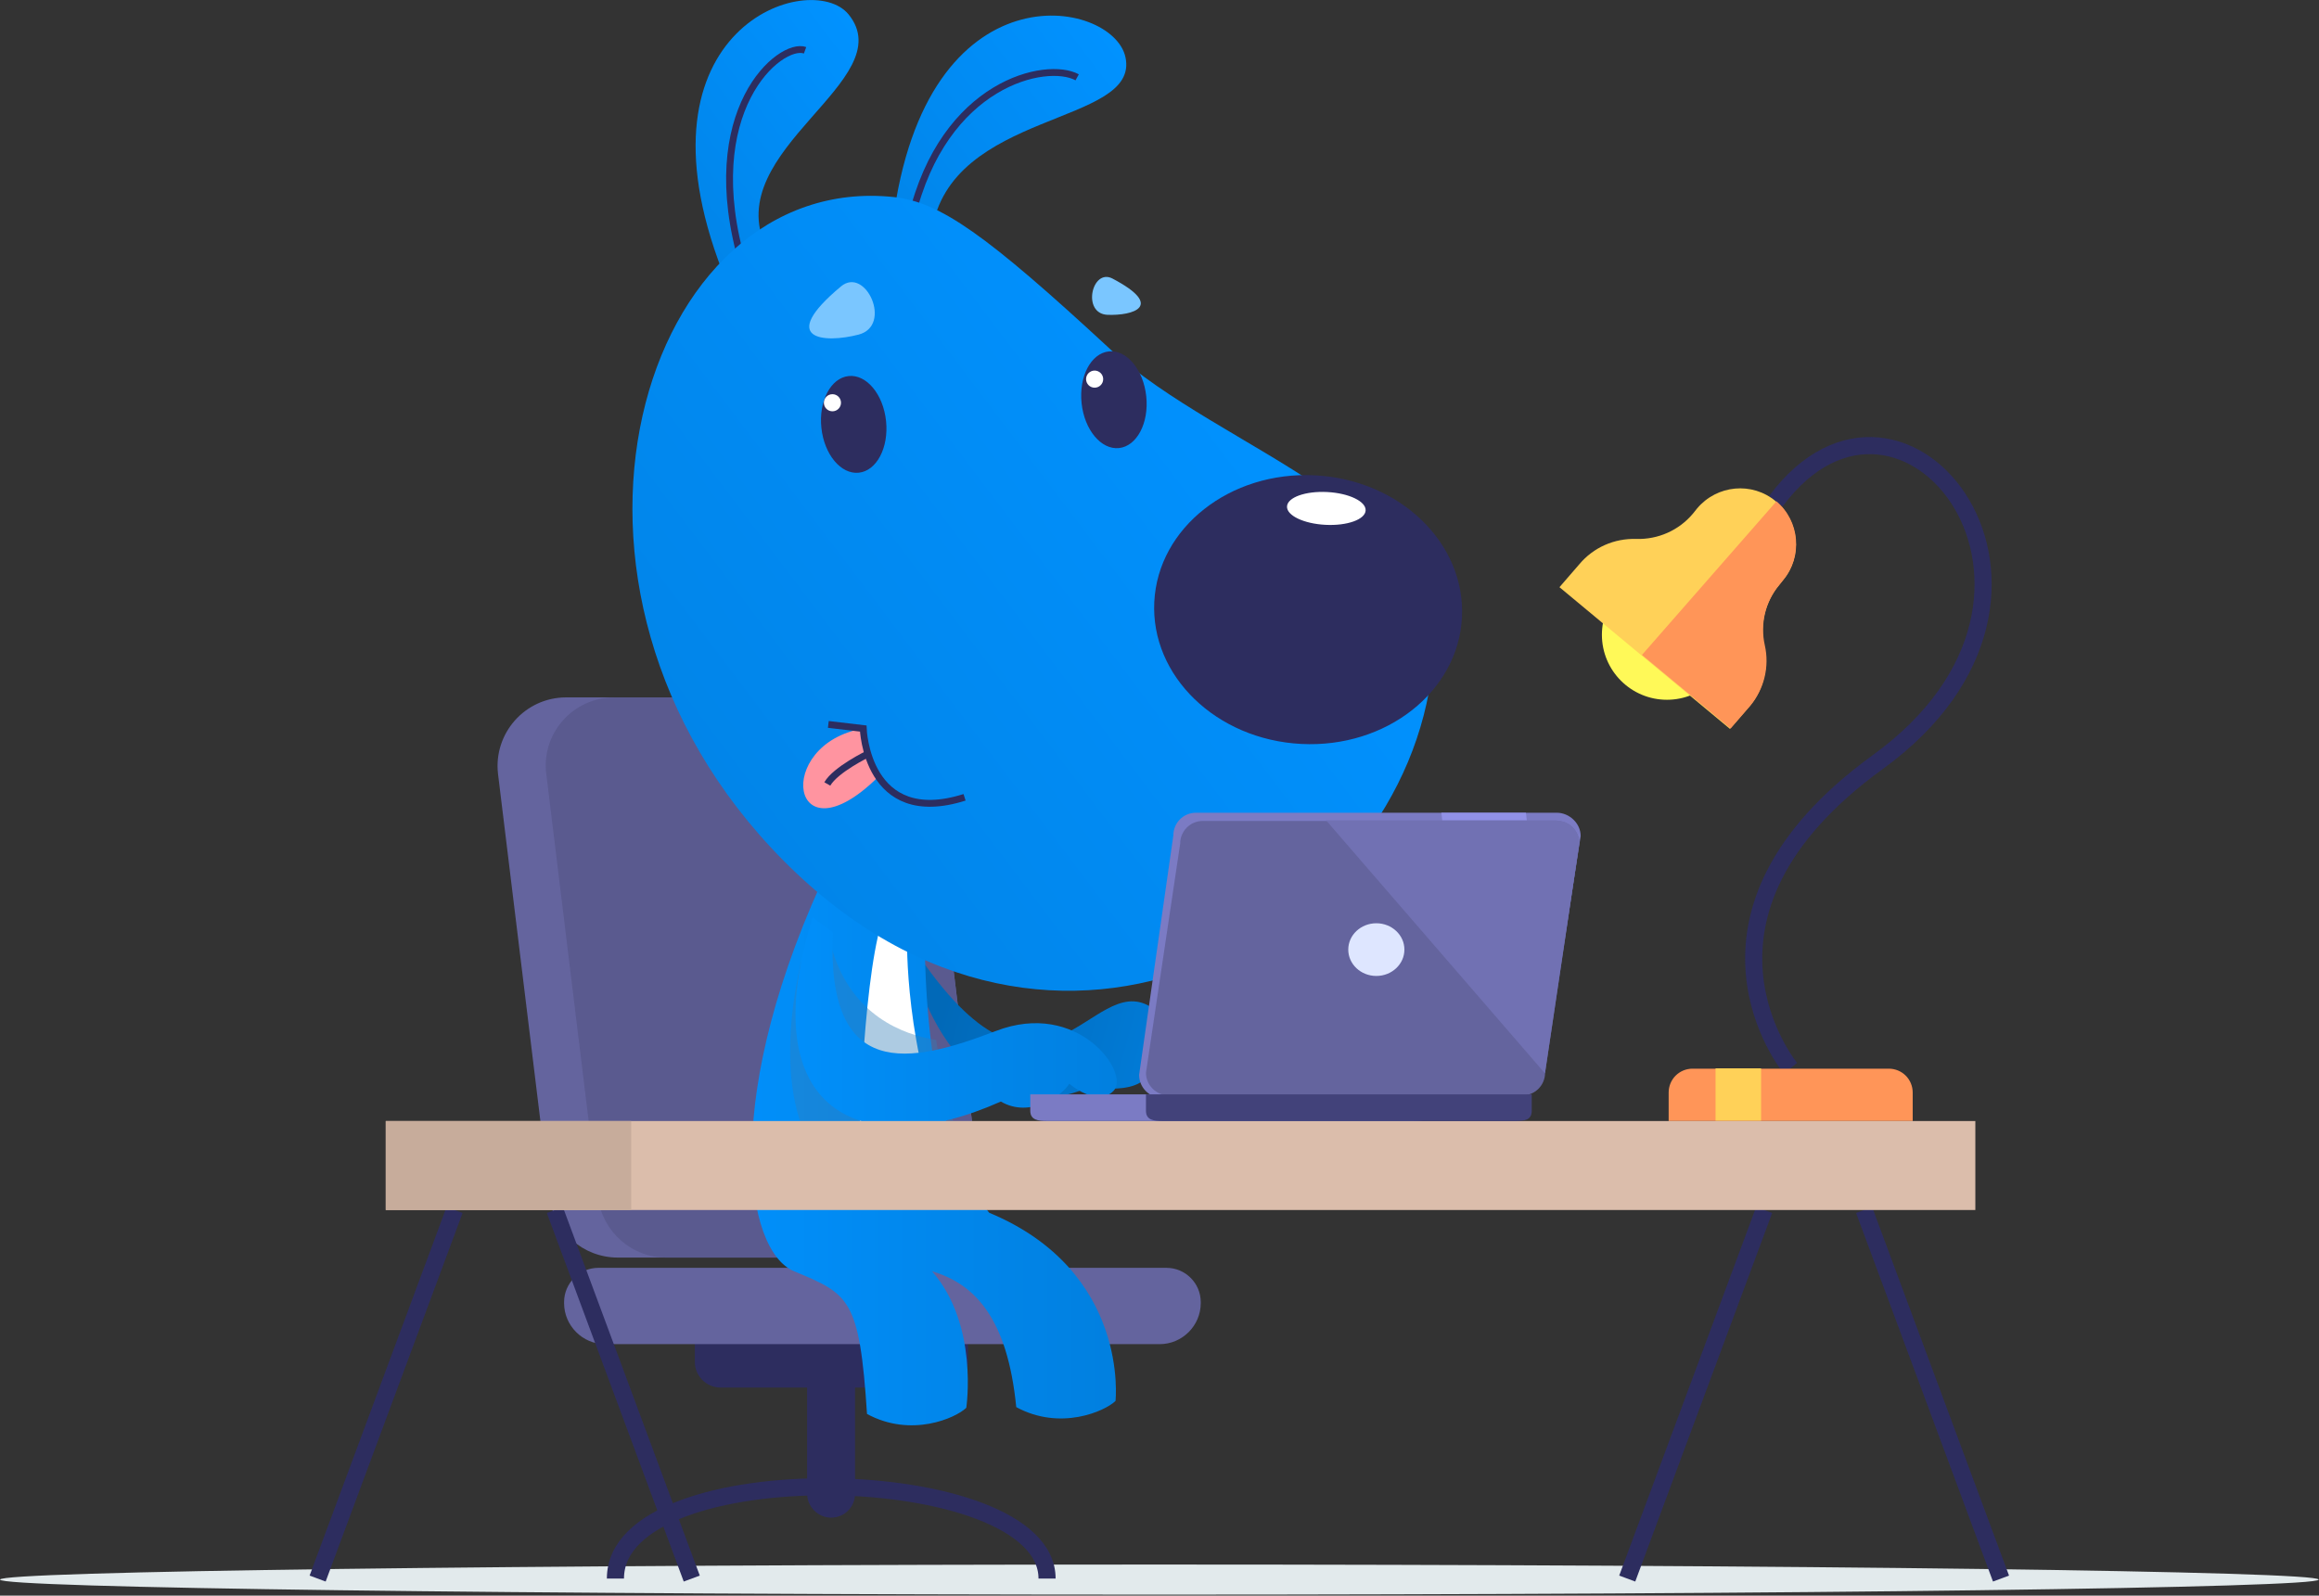 <svg width="340" height="234" viewBox="0 0 340 234" fill="none" xmlns="http://www.w3.org/2000/svg">
    <rect x="0" y="0" width="340" height="234" fill="#333333" stroke="none"/>
    <path
        d="M169.976 233.858C76.101 233.858 0.001 232.87 0.001 231.65C0.001 230.431 76.101 229.442 169.976 229.442C263.85 229.442 339.951 230.431 339.951 231.65C339.951 232.87 263.85 233.858 169.976 233.858Z"
        fill="#E2EAEC" />
    <path
        d="M260.357 73.517C279.025 48.374 309.437 87.016 275.312 111.757C244.097 134.391 262.515 156.672 262.515 156.672"
        stroke="#2D2D5F" stroke-width="2.509" stroke-miterlimit="10" />
    <path
        d="M244.649 164.4H280.431V160.235C280.431 158.278 278.875 156.722 276.918 156.722H248.162C246.205 156.722 244.649 158.278 244.649 160.235V164.4Z"
        fill="#FF9558" />
    <path d="M251.524 156.672H258.199V164.351H251.524V156.672Z" fill="#FFD158" />
    <path
        d="M244.398 102.623C239.132 102.623 234.863 98.354 234.863 93.088C234.863 87.822 239.132 83.553 244.398 83.553C249.664 83.553 253.933 87.822 253.933 93.088C253.933 98.354 249.664 102.623 244.398 102.623Z"
        fill="#FFF958" />
    <path
        d="M260.808 85.811L261.41 85.058C264.321 81.596 263.819 76.427 260.357 73.516C256.894 70.605 251.725 71.107 248.814 74.57L248.212 75.322C246.154 77.781 243.093 79.136 239.881 79.036C236.67 78.936 233.608 80.291 231.551 82.75L228.64 86.112L253.632 106.888L256.543 103.526C258.6 101.067 259.353 97.805 258.65 94.694C257.998 91.532 258.801 88.27 260.808 85.811Z"
        fill="#FFD158" />
    <path
        d="M261.461 85.059L260.859 85.812C258.801 88.271 258.048 91.533 258.751 94.644C259.454 97.756 258.651 101.018 256.643 103.477L253.732 106.839L240.735 96.049L260.457 73.517C263.87 76.427 264.321 81.596 261.461 85.059Z"
        fill="#FF9558" />
    <path
        d="M121.848 222.566C123.805 222.566 125.361 221.01 125.361 219.053V202.342H118.335V219.053C118.335 220.96 119.941 222.566 121.848 222.566Z"
        fill="#2D2D5F" />
    <path
        d="M105.688 203.496H138.057C140.165 203.496 141.922 201.79 141.922 199.632V192.756H101.874V199.632C101.824 201.739 103.53 203.496 105.688 203.496Z"
        fill="#2D2D5F" />
    <path
        d="M126.014 102.273H83.006C76.984 102.273 72.316 107.543 73.019 113.515L80.597 175.593C81.199 180.611 85.465 184.425 90.584 184.425H133.592C139.614 184.425 144.281 179.156 143.578 173.184L136 111.106C135.398 106.087 131.082 102.273 126.014 102.273Z"
        fill="#64649E" />
    <path
        d="M87.672 175.593L80.094 113.515C79.341 107.543 84.009 102.273 90.081 102.273H126.013C131.082 102.273 135.347 106.037 136 111.106L143.578 173.184C144.33 179.156 139.663 184.425 133.591 184.425H97.659C92.59 184.425 88.325 180.611 87.672 175.593Z"
        fill="#5A5A8F" />
    <path
        d="M88.726 197.122H170.025C173.337 197.122 176.047 194.412 176.047 191.1V190.949C176.047 188.189 173.789 185.931 171.029 185.931H87.722C84.962 185.931 82.704 188.189 82.704 190.949V191.1C82.704 194.412 85.414 197.122 88.726 197.122Z"
        fill="#64649E" />
    <path d="M153.514 231.499C153.514 214.235 90.231 212.88 90.231 231.499" stroke="#2D2D5F"
        stroke-width="2.509" stroke-miterlimit="10" />
    <path
        d="M134.946 140.514C153.213 166.911 159.938 142.27 168.67 147.64C183.976 157.024 174.692 160.989 168.419 154.816C170.176 161.34 159.637 159.383 159.637 159.383C154.067 162.193 142.424 162.846 135.498 146.486"
        fill="url(#paint0_linear_1376_32603)" />
    <path
        d="M121.848 126.412L135.749 130.326C135.749 130.326 133.541 163.649 145.033 177.851C165.659 186.433 163.551 205.453 163.551 205.453C161.996 206.958 155.472 209.869 148.998 206.356C147.693 193.208 142.875 188.29 136.652 186.433C143.528 194.312 141.671 206.456 141.671 206.456C140.115 207.962 133.591 210.873 127.117 207.36C126.013 190.397 124.508 189.795 116.428 186.433C109.151 183.422 105.438 160.638 121.848 126.412Z"
        fill="url(#paint1_linear_1376_32603)" />
    <path
        d="M132.989 137.604C132.989 137.604 132.587 154.014 139.262 169.37L132.788 175.242L125.913 169.27C125.913 169.27 126.364 145.031 129.225 135.345"
        fill="white" />
    <path opacity="0.4"
        d="M117.532 140.815L121.999 139.209C124.859 148.945 132.437 151.755 137.255 152.508C138.309 159.684 140.115 167.312 143.126 173.385C133.993 174.238 123.304 174.288 119.791 169.37C112.514 159.283 117.532 140.815 117.532 140.815Z"
        fill="#327EB8" />
    <path
        d="M105.889 39.743C92.088 4.012 118.886 -4.62 124.407 2.105C132.286 11.79 105.587 21.927 112.312 36.28"
        fill="url(#paint2_linear_1376_32603)" />
    <path d="M108.95 38.89C102.225 16.156 114.42 6.069 118.034 7.374" stroke="#2D2D5F"
        stroke-width="1.004" stroke-miterlimit="10" />
    <path
        d="M130.881 32.666C135.699 -5.323 163.15 -0.154 165.006 8.377C167.214 18.464 139.262 16.055 136.602 33.971"
        fill="url(#paint3_linear_1376_32603)" />
    <path d="M133.641 31.965C138.358 12.142 153.414 8.88 157.93 11.339" stroke="#2D2D5F"
        stroke-width="1.004" stroke-miterlimit="10" />
    <path
        d="M131.081 28.903C94.246 24.938 74.975 85.962 114.872 126.21C154.718 166.408 206.007 136.448 210.021 97.806C212.48 74.47 179.208 66.391 162.748 51.185C144.531 34.323 137.856 29.655 131.081 28.903Z"
        fill="url(#paint4_linear_1376_32603)" />
    <path
        d="M126.565 106.84C113.317 109.098 115.826 126.663 128.723 113.966C128.774 113.966 126.465 109.399 126.565 106.84Z"
        fill="#FF94A0" />
    <path d="M127.268 110.553C127.268 110.553 122.5 112.861 121.296 114.969" stroke="#2D2D5F"
        stroke-width="1.004" stroke-miterlimit="10" />
    <path d="M141.419 116.927C127.016 121.493 126.565 106.84 126.565 106.84L121.446 106.237"
        stroke="#2D2D5F" stroke-width="1.004" stroke-miterlimit="10" />
    <path
        d="M123.303 42.001C113.918 49.83 120.793 50.382 125.862 49.077C130.931 47.772 126.916 38.99 123.303 42.001Z"
        fill="#7AC6FF" />
    <path
        d="M163.099 40.847C170.827 44.912 166.11 46.317 162.346 46.167C158.582 45.966 160.088 39.291 163.099 40.847Z"
        fill="#7AC6FF" />
    <path
        d="M162.572 51.535C165.19 51.26 167.647 54.21 168.058 58.124C168.47 62.038 166.681 65.434 164.062 65.709C161.444 65.985 158.987 63.035 158.576 59.121C158.164 55.207 159.953 51.811 162.572 51.535Z"
        fill="#2D2D5F" />
    <path
        d="M124.422 55.149C127.04 54.873 129.497 57.823 129.908 61.737C130.32 65.651 128.531 69.047 125.912 69.323C123.294 69.598 120.837 66.648 120.426 62.734C120.014 58.82 121.803 55.424 124.422 55.149Z"
        fill="#2D2D5F" />
    <path
        d="M192.795 69.707C205.251 70.342 214.899 79.676 214.344 90.554C213.789 101.432 203.242 109.736 190.785 109.1C178.329 108.465 168.682 99.131 169.237 88.253C169.792 77.375 180.339 69.071 192.795 69.707Z"
        fill="#2D2D5F" />
    <path
        d="M194.581 72.157C197.765 72.319 200.29 73.528 200.222 74.857C200.155 76.185 197.519 77.131 194.336 76.968C191.153 76.806 188.627 75.597 188.695 74.269C188.763 72.94 191.398 71.995 194.581 72.157Z"
        fill="white" />
    <path
        d="M122.048 60.318C121.355 60.318 120.794 59.757 120.794 59.064C120.794 58.371 121.355 57.809 122.048 57.809C122.741 57.809 123.303 58.371 123.303 59.064C123.303 59.757 122.741 60.318 122.048 60.318Z"
        fill="white" />
    <path
        d="M160.489 56.855C159.797 56.855 159.235 56.294 159.235 55.601C159.235 54.908 159.797 54.346 160.489 54.346C161.182 54.346 161.744 54.908 161.744 55.601C161.744 56.294 161.182 56.855 160.489 56.855Z"
        fill="white" />
    <path
        d="M119.138 134.542C110.205 163.298 126.515 170.575 146.739 161.542C151.005 164.051 155.722 160.689 156.776 158.932C156.776 158.932 160.891 162.495 163.3 159.936C165.709 157.376 158.081 146.537 145.987 151.204C133.44 156.021 121.145 158.631 122.099 136.7"
        fill="url(#paint5_linear_1376_32603)" />
    <path d="M273.304 177.45L293.378 231.499" stroke="#2D2D5F" stroke-width="2.509"
        stroke-miterlimit="10" />
    <path d="M258.651 177.45L238.577 231.499" stroke="#2D2D5F" stroke-width="2.509"
        stroke-miterlimit="10" />
    <path d="M81.349 177.45L101.422 231.499" stroke="#2D2D5F" stroke-width="2.509"
        stroke-miterlimit="10" />
    <path d="M66.644 177.45L46.57 231.499" stroke="#2D2D5F" stroke-width="2.509"
        stroke-miterlimit="10" />
    <path d="M56.558 164.402H289.614V177.45H56.558V164.402Z" fill="#DBBDAB" />
    <path d="M56.558 164.402H92.54V177.45H56.558V164.402Z" fill="#C7AC9B" />
    <path
        d="M153.564 164.405H207.11C208.516 164.405 209.62 164.304 209.62 162.899V160.49H151.054V162.899C151.054 164.254 152.209 164.405 153.564 164.405Z"
        fill="#7B7BC4" />
    <path
        d="M170.324 160.992H222.215C224.072 160.992 226.431 158.834 226.431 156.977L231.75 122.601C231.75 120.744 230.094 119.188 228.237 119.188H175.343C173.486 119.188 172.031 120.694 172.031 122.501L167.012 157.63C167.012 159.487 168.518 160.992 170.324 160.992Z"
        fill="#7B7BC4" />
    <path d="M223.721 119.188L224.223 123.504H211.827L211.325 119.188H223.721Z" fill="#9191E6" />
    <path
        d="M171.328 160.641H223.219C225.076 160.641 226.531 159.135 226.531 157.329L231.549 123.705C231.549 121.848 230.044 120.393 228.237 120.393H176.346C174.49 120.393 173.034 121.899 173.034 123.705L168.016 157.329C168.016 159.135 169.521 160.641 171.328 160.641Z"
        fill="#64649E" />
    <path
        d="M170.526 164.405H222.065C223.47 164.405 224.574 164.304 224.574 162.899V160.49H168.017V162.899C168.017 164.254 169.121 164.405 170.526 164.405Z"
        fill="#42427A" />
    <path
        d="M228.238 120.342C230.094 120.342 231.55 121.847 231.55 123.654L226.531 157.277C226.531 157.328 226.531 157.378 226.531 157.428L194.413 120.292H228.238V120.342Z"
        fill="#7171B3" />
    <path
        d="M201.791 143.125C199.518 143.125 197.676 141.395 197.676 139.261C197.676 137.127 199.518 135.397 201.791 135.397C204.064 135.397 205.906 137.127 205.906 139.261C205.906 141.395 204.064 143.125 201.791 143.125Z"
        fill="#DEE6FF" />
    <defs>
        <linearGradient id="paint0_linear_1376_32603" x1="138.158" y1="148.235" x2="180.69"
            y2="159.903" gradientUnits="userSpaceOnUse">
            <stop stop-color="#0169B8" />
            <stop offset="1" stop-color="#0182E3" />
        </linearGradient>
        <linearGradient id="paint1_linear_1376_32603" x1="176.654" y1="167.713" x2="98.359"
            y2="167.713" gradientUnits="userSpaceOnUse">
            <stop stop-color="#017CD9" />
            <stop offset="1" stop-color="#0192FF" />
        </linearGradient>
        <linearGradient id="paint2_linear_1376_32603" x1="98.168" y1="29.517" x2="128.049"
            y2="6.935" gradientUnits="userSpaceOnUse">
            <stop stop-color="#0185E9" />
            <stop offset="1" stop-color="#0192FF" />
        </linearGradient>
        <linearGradient id="paint3_linear_1376_32603" x1="128.061" y1="28.979" x2="161.862"
            y2="3.435" gradientUnits="userSpaceOnUse">
            <stop stop-color="#0185E9" />
            <stop offset="1" stop-color="#0192FF" />
        </linearGradient>
        <linearGradient id="paint4_linear_1376_32603" x1="106.724" y1="116.712" x2="186.19"
            y2="56.657" gradientUnits="userSpaceOnUse">
            <stop stop-color="#0185E9" />
            <stop offset="1" stop-color="#0192FF" />
        </linearGradient>
        <linearGradient id="paint5_linear_1376_32603" x1="175.215" y1="149.876" x2="106.177"
            y2="149.876" gradientUnits="userSpaceOnUse">
            <stop stop-color="#017CD9" />
            <stop offset="1" stop-color="#0192FF" />
        </linearGradient>
    </defs>
</svg>
